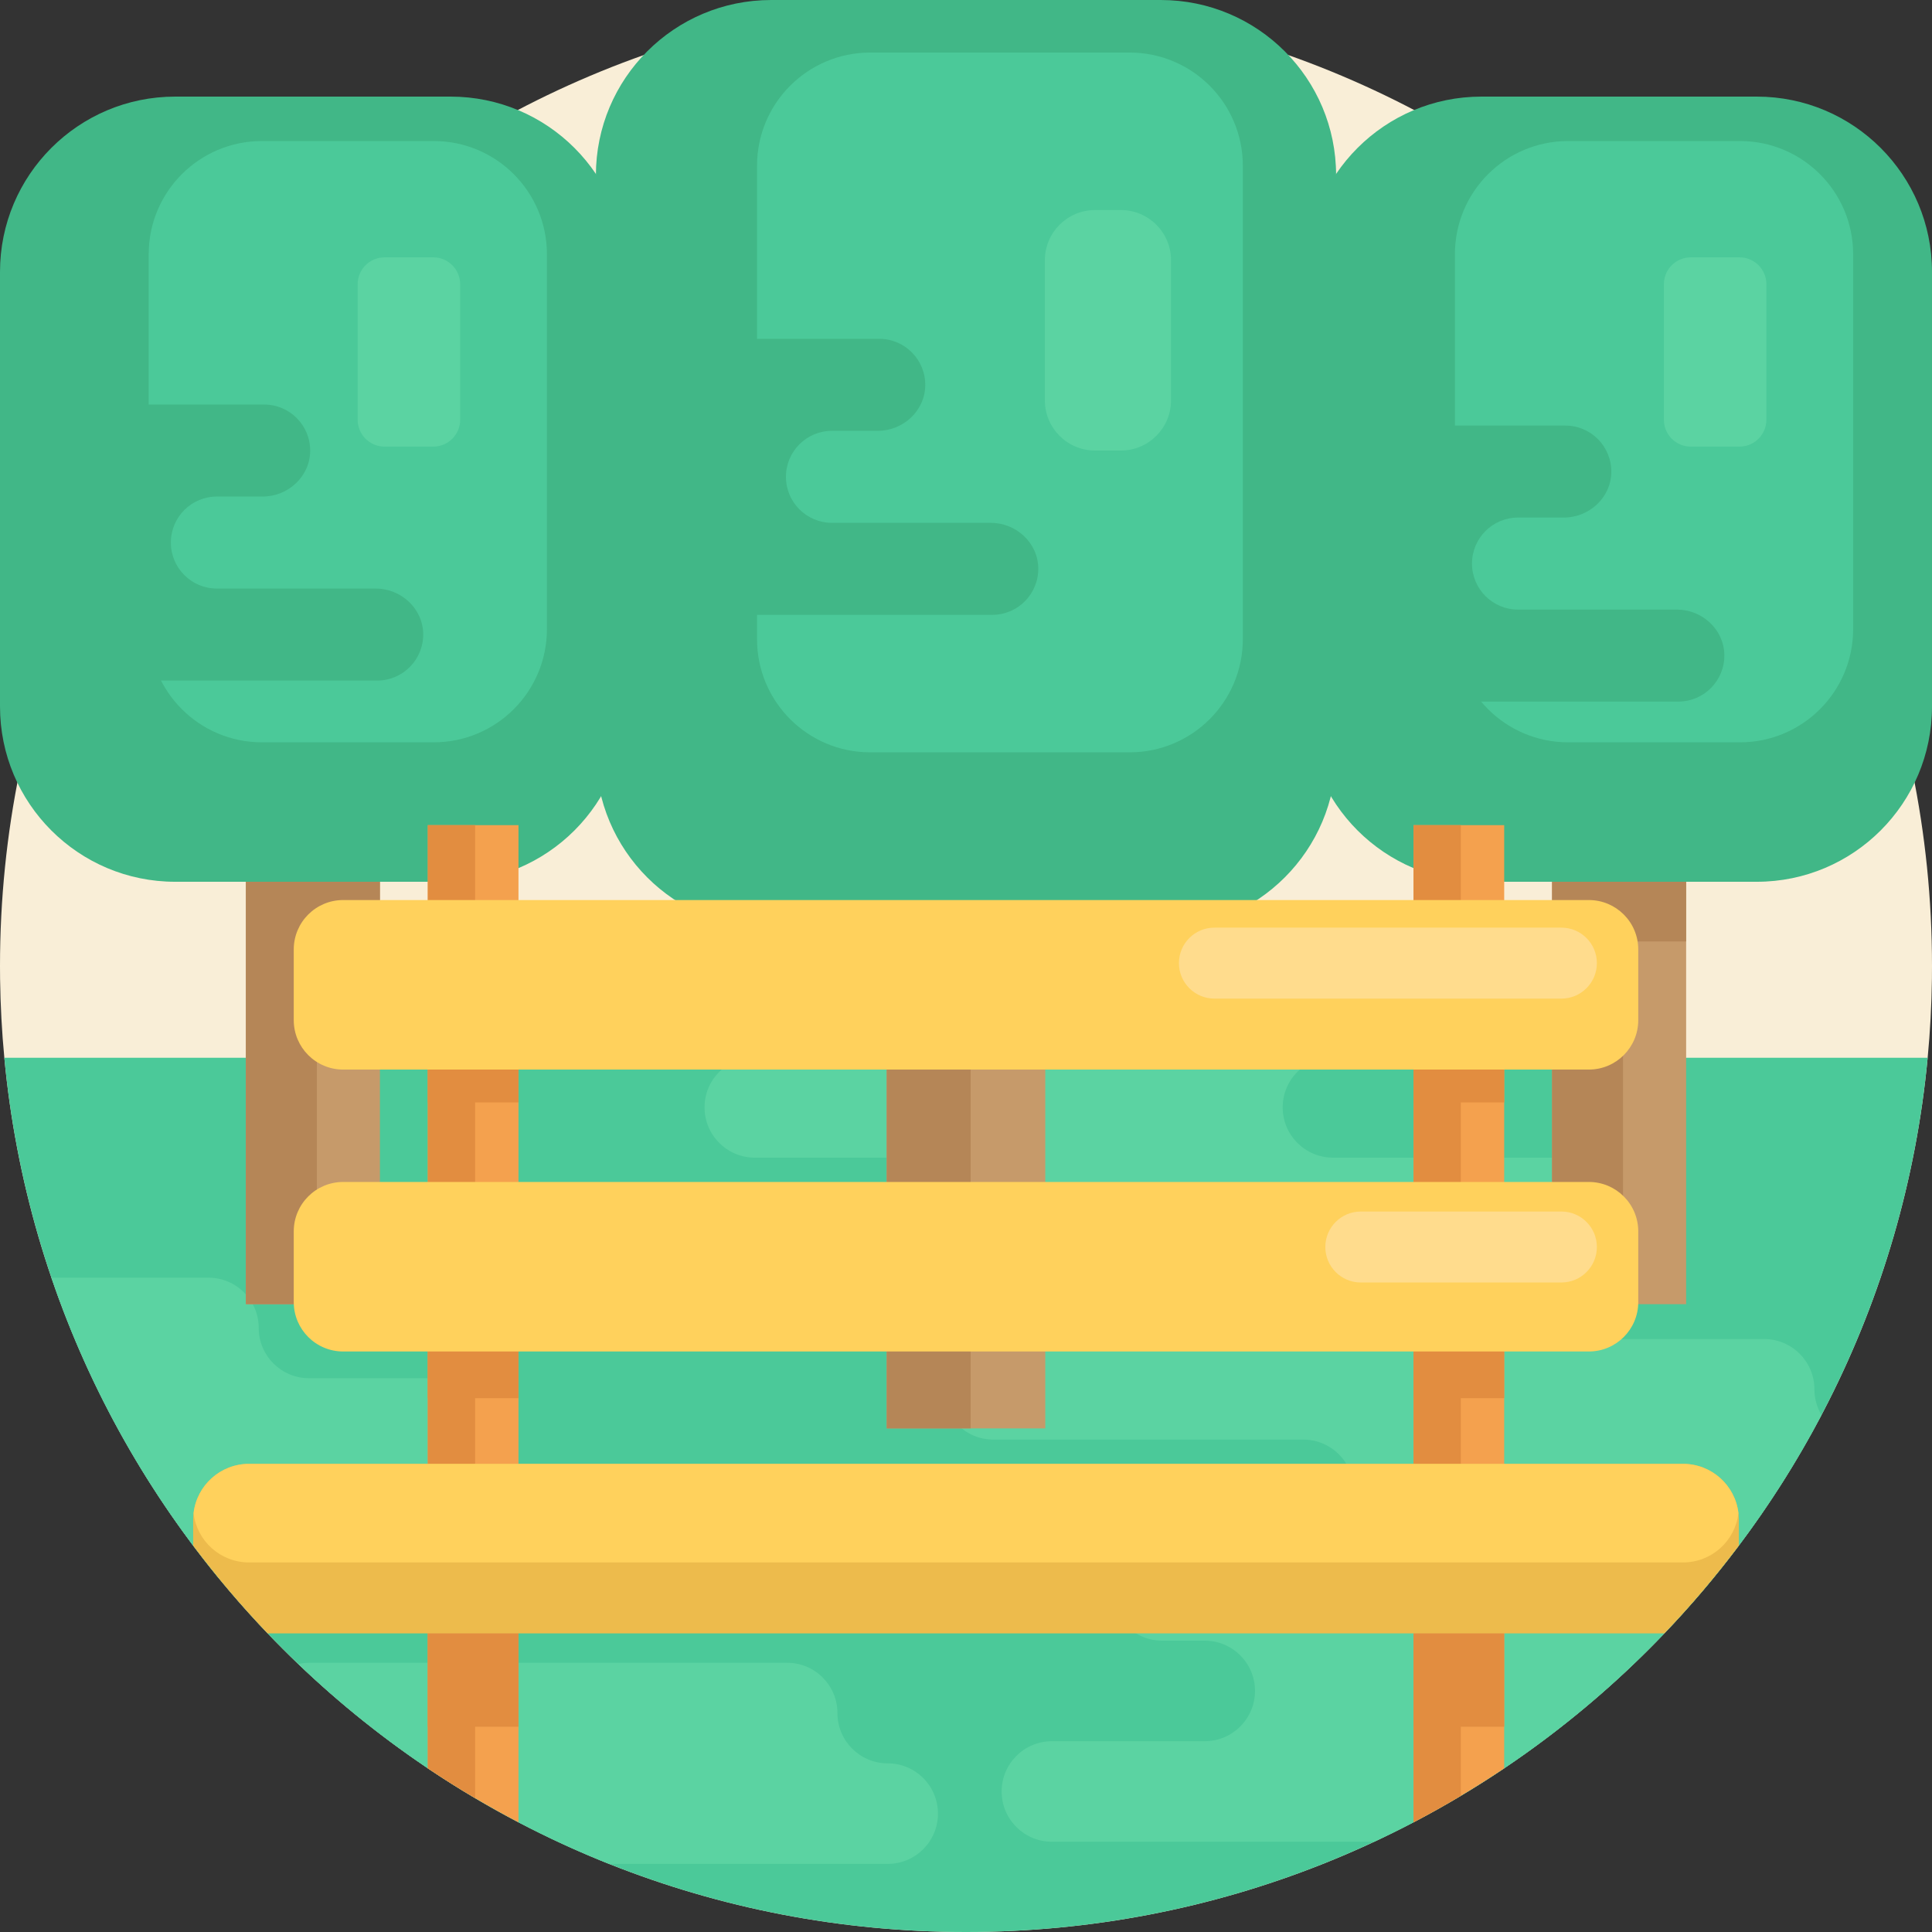 <?xml version="1.0" encoding="iso-8859-1"?>
<!-- Generator: Adobe Illustrator 19.0.0, SVG Export Plug-In . SVG Version: 6.00 Build 0)  -->
<svg version="1.1" id="Capa_1" xmlns="http://www.w3.org/2000/svg" xmlns:xlink="http://www.w3.org/1999/xlink" x="0px" y="0px"
	 viewBox="0 0 512 512" style="enable-background:new 0 0 512 512;" xml:space="preserve">
<rect x="0" y="0" width="512" height="512" fill="#333333" stroke="none"/>
<path style="fill:#F9EED7;" d="M512,256c0,1.139-0.01,2.278-0.021,3.417c-0.094,7.032-0.47,14.002-1.128,20.898
	C498.615,410.29,389.183,512,256,512S13.385,410.29,1.149,280.315c-0.658-6.896-1.034-13.866-1.128-20.898
	C0.01,258.278,0,257.139,0,256C0,114.615,114.615,0,256,0S512,114.615,512,256z"/>
<path style="fill:#4BC999;" d="M510.851,280.315C498.615,410.29,389.183,512,256,512S13.385,410.29,1.149,280.315H510.851z"/>
<g>
	<path style="fill:#5BD3A2;" d="M126.861,378.566c0,7.367-5.966,13.333-13.322,13.333h-3.709c-3.678,0-7.011,1.494-9.415,3.897
		c-2.414,2.414-3.908,5.747-3.908,9.425c0,7.356-5.966,13.322-13.322,13.322H58.211c-2.403-2.926-4.744-5.904-7.022-8.934
		c-16.029-21.337-28.797-45.244-37.564-71.011h41.618c7.356,0,13.322,5.966,13.322,13.322c0,7.367,5.966,13.322,13.322,13.322h31.65
		c3.678,0,7.011,1.494,9.425,3.908C125.367,371.555,126.861,374.888,126.861,378.566z"/>
	<path style="fill:#5BD3A2;" d="M339.927,293.468L339.927,293.468c0-7.358,5.965-13.323,13.324-13.323h42.934
		c7.358,0,13.324-5.965,13.324-13.323l0,0c0-7.358-5.965-13.324-13.324-13.324h-126.57c-7.358,0-13.324,5.965-13.324,13.324l0,0
		c0,7.358-5.965,13.323-13.324,13.323h-42.933c-7.358,0-13.324,5.965-13.324,13.323l0,0c0,7.358,5.965,13.324,13.324,13.324h63.659
		c7.358,0,13.323,5.965,13.323,13.323l0,0c0,7.358,5.965,13.324,13.324,13.324H416.91c7.358,0,13.323-5.965,13.323-13.324l0,0
		c0-7.358-5.965-13.323-13.323-13.323h-63.659C345.893,306.79,339.927,300.826,339.927,293.468z"/>
	<path style="fill:#5BD3A2;" d="M482.711,375.003c-6.374,12.142-13.72,23.709-21.901,34.607
		c-6.113,8.14-12.706,15.914-19.738,23.259c-12.79,13.385-27.021,25.381-42.444,35.756c-3.762,2.529-7.596,4.953-11.494,7.283
		c-4.106,2.456-8.286,4.796-12.539,7.022c-3.427,1.797-6.896,3.511-10.407,5.151h-85.42c-3.678,0-7.011-1.494-9.415-3.908
		c-2.414-2.403-3.908-5.736-3.908-9.415c0-7.356,5.966-13.322,13.322-13.322h40.5c3.678,0,7.011-1.494,9.415-3.908
		c2.414-2.403,3.908-5.736,3.908-9.415c0-7.356-5.966-13.322-13.322-13.322h-11.306c-3.678,0-7.011-1.494-9.415-3.908
		c-2.414-2.403-3.908-5.736-3.908-9.415c0-7.356,5.966-13.322,13.322-13.322h37.418c3.678,0,7.022-1.494,9.425-3.908
		c2.414-2.403,3.908-5.736,3.908-9.415c0-7.356-5.966-13.322-13.333-13.322h-82.15c-3.678,0-7.011-1.494-9.425-3.908
		c-2.403-2.403-3.897-5.736-3.897-9.415c0-7.356,5.956-13.322,13.322-13.322h204.288c3.678,0,7.011,1.494,9.415,3.908
		c2.414,2.403,3.908,5.736,3.908,9.415C480.841,370.678,481.52,373.008,482.711,375.003z"/>
	<path style="fill:#5BD3A2;" d="M248.571,480.632c0,7.356-5.966,13.322-13.322,13.322h-73.853
		c-8.213-3.271-16.217-6.949-23.991-11.024c-3.887-2.038-7.722-4.169-11.494-6.405c-4.263-2.508-8.443-5.151-12.539-7.899
		c-12.225-8.223-23.709-17.471-34.314-27.638c0.961-0.219,1.954-0.334,2.978-0.334h126.568c7.356,0,13.322,5.966,13.322,13.322v0.01
		c0,3.678,1.494,7.011,3.897,9.415c2.414,2.414,5.747,3.908,9.425,3.908c3.678,0,7.011,1.484,9.425,3.897
		C247.077,473.621,248.571,476.944,248.571,480.632z"/>
</g>
<path style="fill:#C69A6A;" d="M100.682,345.621H65.156v-155.69c0-9.811,7.953-17.763,17.763-17.763l0,0
	c9.811,0,17.763,7.953,17.763,17.763V345.621z"/>
<path style="fill:#41B787;" d="M119.397,25.601H46.44C20.792,25.601,0,46.393,0,72.042v115.197c0,25.648,20.792,46.44,46.44,46.44
	h72.957c25.648,0,46.44-20.792,46.44-46.44V72.042C165.838,46.393,145.045,25.601,119.397,25.601z"/>
<path style="fill:#4BC999;" d="M114.944,196.723H69.401c-16.566,0-29.996-13.43-29.996-29.996V67.372
	c0-16.566,13.43-29.996,29.996-29.996h45.543c16.566,0,29.996,13.43,29.996,29.996v99.355
	C144.94,183.293,131.51,196.723,114.944,196.723z"/>
<g>
	<rect x="65.16" y="233.681" style="fill:#B58657;" width="18.808" height="111.94"/>
	<rect x="70.75" y="233.681" style="fill:#B58657;" width="29.93" height="15.809"/>
</g>
<path style="fill:#5BD3A2;" d="M114.828,118.356h-12.919c-3.935,0-7.124-3.19-7.124-7.124V75.325c0-3.935,3.19-7.124,7.124-7.124
	h12.918c3.935,0,7.124,3.19,7.124,7.124v35.906C121.952,115.166,118.762,118.356,114.828,118.356z"/>
<path style="fill:#C69A6A;" d="M446.844,345.621h-35.527v-155.69c0-9.811,7.953-17.763,17.763-17.763l0,0
	c9.811,0,17.763,7.953,17.763,17.763V345.621z"/>
<path style="fill:#41B787;" d="M465.559,25.601h-72.957c-25.648,0-46.44,20.792-46.44,46.44v115.197
	c0,25.648,20.792,46.44,46.44,46.44h72.957c25.648,0,46.44-20.792,46.44-46.44V72.042C512,46.393,491.208,25.601,465.559,25.601z"/>
<path style="fill:#4BC999;" d="M461.106,196.723h-45.543c-16.566,0-29.996-13.43-29.996-29.996V67.372
	c0-16.566,13.43-29.996,29.996-29.996h45.543c16.566,0,29.996,13.43,29.996,29.996v99.355
	C491.102,183.293,477.672,196.723,461.106,196.723z"/>
<g>
	<rect x="411.314" y="233.681" style="fill:#B58657;" width="18.808" height="111.94"/>
	<rect x="416.914" y="233.681" style="fill:#B58657;" width="29.93" height="15.809"/>
</g>
<path style="fill:#5BD3A2;" d="M460.99,118.356h-12.918c-3.935,0-7.124-3.19-7.124-7.124V75.325c0-3.935,3.19-7.124,7.124-7.124
	h12.918c3.935,0,7.124,3.19,7.124,7.124v35.906C468.114,115.166,464.924,118.356,460.99,118.356z"/>
<path style="fill:#C69A6A;" d="M277.011,378.535h-42.023V191.131c0-9.811,7.953-17.763,17.763-17.763h6.496
	c9.811,0,17.763,7.953,17.763,17.763V378.535z"/>
<path style="fill:#41B787;" d="M307.64,0.001H204.36c-25.648,0-46.44,20.792-46.44,46.44v153.244c0,25.648,20.792,46.44,46.44,46.44
	h103.28c25.648,0,46.44-20.792,46.44-46.44V46.442C354.08,20.793,333.288,0.001,307.64,0.001z"/>
<path style="fill:#4BC999;" d="M299.365,199.377h-68.749c-16.566,0-29.996-13.43-29.996-29.996V43.925
	c0-16.566,13.43-29.996,29.996-29.996h68.749c16.566,0,29.996,13.43,29.996,29.996v125.457
	C329.361,185.948,315.931,199.377,299.365,199.377z"/>
<g>
	<rect x="234.987" y="246.126" style="fill:#B58657;" width="22.247" height="132.409"/>
	<rect x="241.612" y="246.126" style="fill:#B58657;" width="35.402" height="18.703"/>
</g>
<path style="fill:#5BD3A2;" d="M297.027,119.4h-6.82c-7.35,0-13.308-5.958-13.308-13.308V68.97c0-7.35,5.958-13.308,13.308-13.308
	h6.82c7.35,0,13.308,5.958,13.308,13.308v37.122C310.335,113.442,304.377,119.4,297.027,119.4z"/>
<g>
	<path style="fill:#F4A14E;" d="M137.404,218.666v264.265c-3.887-2.038-7.722-4.169-11.494-6.405
		c-4.263-2.508-8.443-5.151-12.539-7.899v-249.96H137.404z"/>
	<path style="fill:#F4A14E;" d="M398.629,218.666v249.96c-3.762,2.529-7.596,4.953-11.494,7.283
		c-4.106,2.456-8.286,4.796-12.539,7.022V218.666H398.629z"/>
</g>
<g>
	<path style="fill:#E28D40;" d="M374.596,292.157V252.45c3.887,0.306,7.722,0.627,11.494,0.962
		c4.263,0.377,8.443,0.774,12.539,1.187v37.557H374.596z"/>
	<path style="fill:#E28D40;" d="M113.371,292.157V254.6c3.762-0.38,7.596-0.744,11.494-1.094c4.106-0.369,8.286-0.721,12.539-1.055
		v39.706L113.371,292.157L113.371,292.157z"/>
	<path style="fill:#E28D40;" d="M374.596,370.524v-39.706c3.887,0.306,7.722,0.626,11.494,0.962
		c4.263,0.377,8.443,0.774,12.539,1.187v37.557L374.596,370.524L374.596,370.524z"/>
	<path style="fill:#E28D40;" d="M113.371,370.524v-37.557c3.762-0.38,7.596-0.744,11.494-1.094
		c4.106-0.369,8.286-0.721,12.539-1.055v39.706H113.371z"/>
	<path style="fill:#E28D40;" d="M374.596,457.599v-39.706c3.887,0.306,7.722,0.627,11.494,0.962
		c4.263,0.377,8.443,0.774,12.539,1.187v37.557L374.596,457.599L374.596,457.599z"/>
	<path style="fill:#E28D40;" d="M113.371,457.599v-37.557c3.762-0.38,7.596-0.744,11.494-1.094
		c4.106-0.369,8.286-0.721,12.539-1.055v39.706H113.371z"/>
	<path style="fill:#E28D40;" d="M125.91,218.666v257.86c-4.263-2.508-8.443-5.151-12.539-7.899v-249.96H125.91z"/>
	<path style="fill:#E28D40;" d="M387.135,218.666v257.243c-4.106,2.456-8.286,4.796-12.539,7.022V218.666H387.135z"/>
</g>
<g>
	<path style="fill:#FFD15C;" d="M421.056,283.449H90.947c-7.235,0-13.1-5.865-13.1-13.1v-18.73c0-7.235,5.865-13.1,13.1-13.1
		h330.109c7.235,0,13.1,5.865,13.1,13.1v18.73C434.157,277.584,428.292,283.449,421.056,283.449z"/>
	<path style="fill:#FFD15C;" d="M421.056,358.16H90.947c-7.235,0-13.1-5.865-13.1-13.1v-18.73c0-7.235,5.865-13.1,13.1-13.1h330.109
		c7.235,0,13.1,5.865,13.1,13.1v18.73C434.157,352.295,428.292,358.16,421.056,358.16z"/>
</g>
<path style="fill:#EDBB4C;" d="M460.81,402.714v6.896c-6.113,8.14-12.706,15.914-19.738,23.259H70.928
	c-7.032-7.346-13.625-15.12-19.738-23.259v-6.896c0-0.585,0.042-1.16,0.115-1.714c0.846-7.356,7.105-13.061,14.681-13.061h380.04
	c7.576,0,13.834,5.705,14.681,13.061C460.769,401.554,460.81,402.129,460.81,402.714z"/>
<path style="fill:#FFD15C;" d="M460.701,401c-0.846,7.356-7.095,13.061-14.67,13.061H65.98c-7.576,0-13.834-5.705-14.681-13.061
	c0.846-7.356,7.105-13.061,14.681-13.061h380.05C453.606,387.939,459.854,393.644,460.701,401z"/>
<g>
	<path style="fill:#FFDC8D;" d="M413.785,264.641h-91.951c-5.194,0-9.404-4.21-9.404-9.404l0,0c0-5.194,4.21-9.404,9.404-9.404
		h91.951c5.194,0,9.404,4.21,9.404,9.404l0,0C423.189,260.431,418.979,264.641,413.785,264.641z"/>
	<path style="fill:#FFDC8D;" d="M413.785,339.874h-53.156c-5.194,0-9.404-4.21-9.404-9.404l0,0c0-5.194,4.21-9.404,9.404-9.404
		h53.156c5.194,0,9.404,4.21,9.404,9.404l0,0C423.189,335.664,418.979,339.874,413.785,339.874z"/>
</g>
<g>
	<path style="fill:#41B787;" d="M262.562,138.557h-42.088c-6.732,0-12.191-5.458-12.191-12.191l0,0
		c0-6.732,5.458-12.191,12.191-12.191h12.134c6.712,0,12.47-5.251,12.593-11.962c0.125-6.837-5.38-12.419-12.189-12.419h-36.571
		v24.381h-24.73c-6.732,0-12.191,5.457-12.191,12.191l0,0c0,6.732,5.458,12.191,12.191,12.191h24.73v24.381h66.525
		c6.809,0,12.313-5.582,12.189-12.419C275.032,143.808,269.273,138.557,262.562,138.557z"/>
	<path style="fill:#41B787;" d="M99.558,155.972H57.469c-6.732,0-12.191-5.458-12.191-12.191l0,0
		c0-6.732,5.458-12.191,12.191-12.191h12.134c6.712,0,12.47-5.251,12.593-11.962c0.125-6.837-5.38-12.419-12.189-12.419H33.437
		v24.381H8.707c-6.732,0,27.167,5.458,27.167,12.191l-13.236,3.832c0,6.732-20.665,8.359-13.932,8.359h24.73v24.381h66.526
		c6.809,0,12.313-5.582,12.189-12.419C112.028,161.224,106.269,155.972,99.558,155.972z"/>
	<path style="fill:#41B787;" d="M444.374,161.544h-42.088c-6.732,0-12.191-5.458-12.191-12.191l0,0
		c0-6.732,5.457-12.191,12.191-12.191h12.134c6.712,0,12.47-5.251,12.593-11.962c0.125-6.837-5.38-12.419-12.189-12.419h-36.571
		v24.381h-24.73c-6.732,0-12.191,5.458-12.191,12.191l0,0c0,6.732,5.457,12.191,12.191,12.191h24.73v24.381h66.526
		c6.809,0,12.313-5.582,12.189-12.419C456.844,166.796,451.086,161.544,444.374,161.544z"/>
</g>
<g>
</g>
<g>
</g>
<g>
</g>
<g>
</g>
<g>
</g>
<g>
</g>
<g>
</g>
<g>
</g>
<g>
</g>
<g>
</g>
<g>
</g>
<g>
</g>
<g>
</g>
<g>
</g>
<g>
</g>
</svg>
